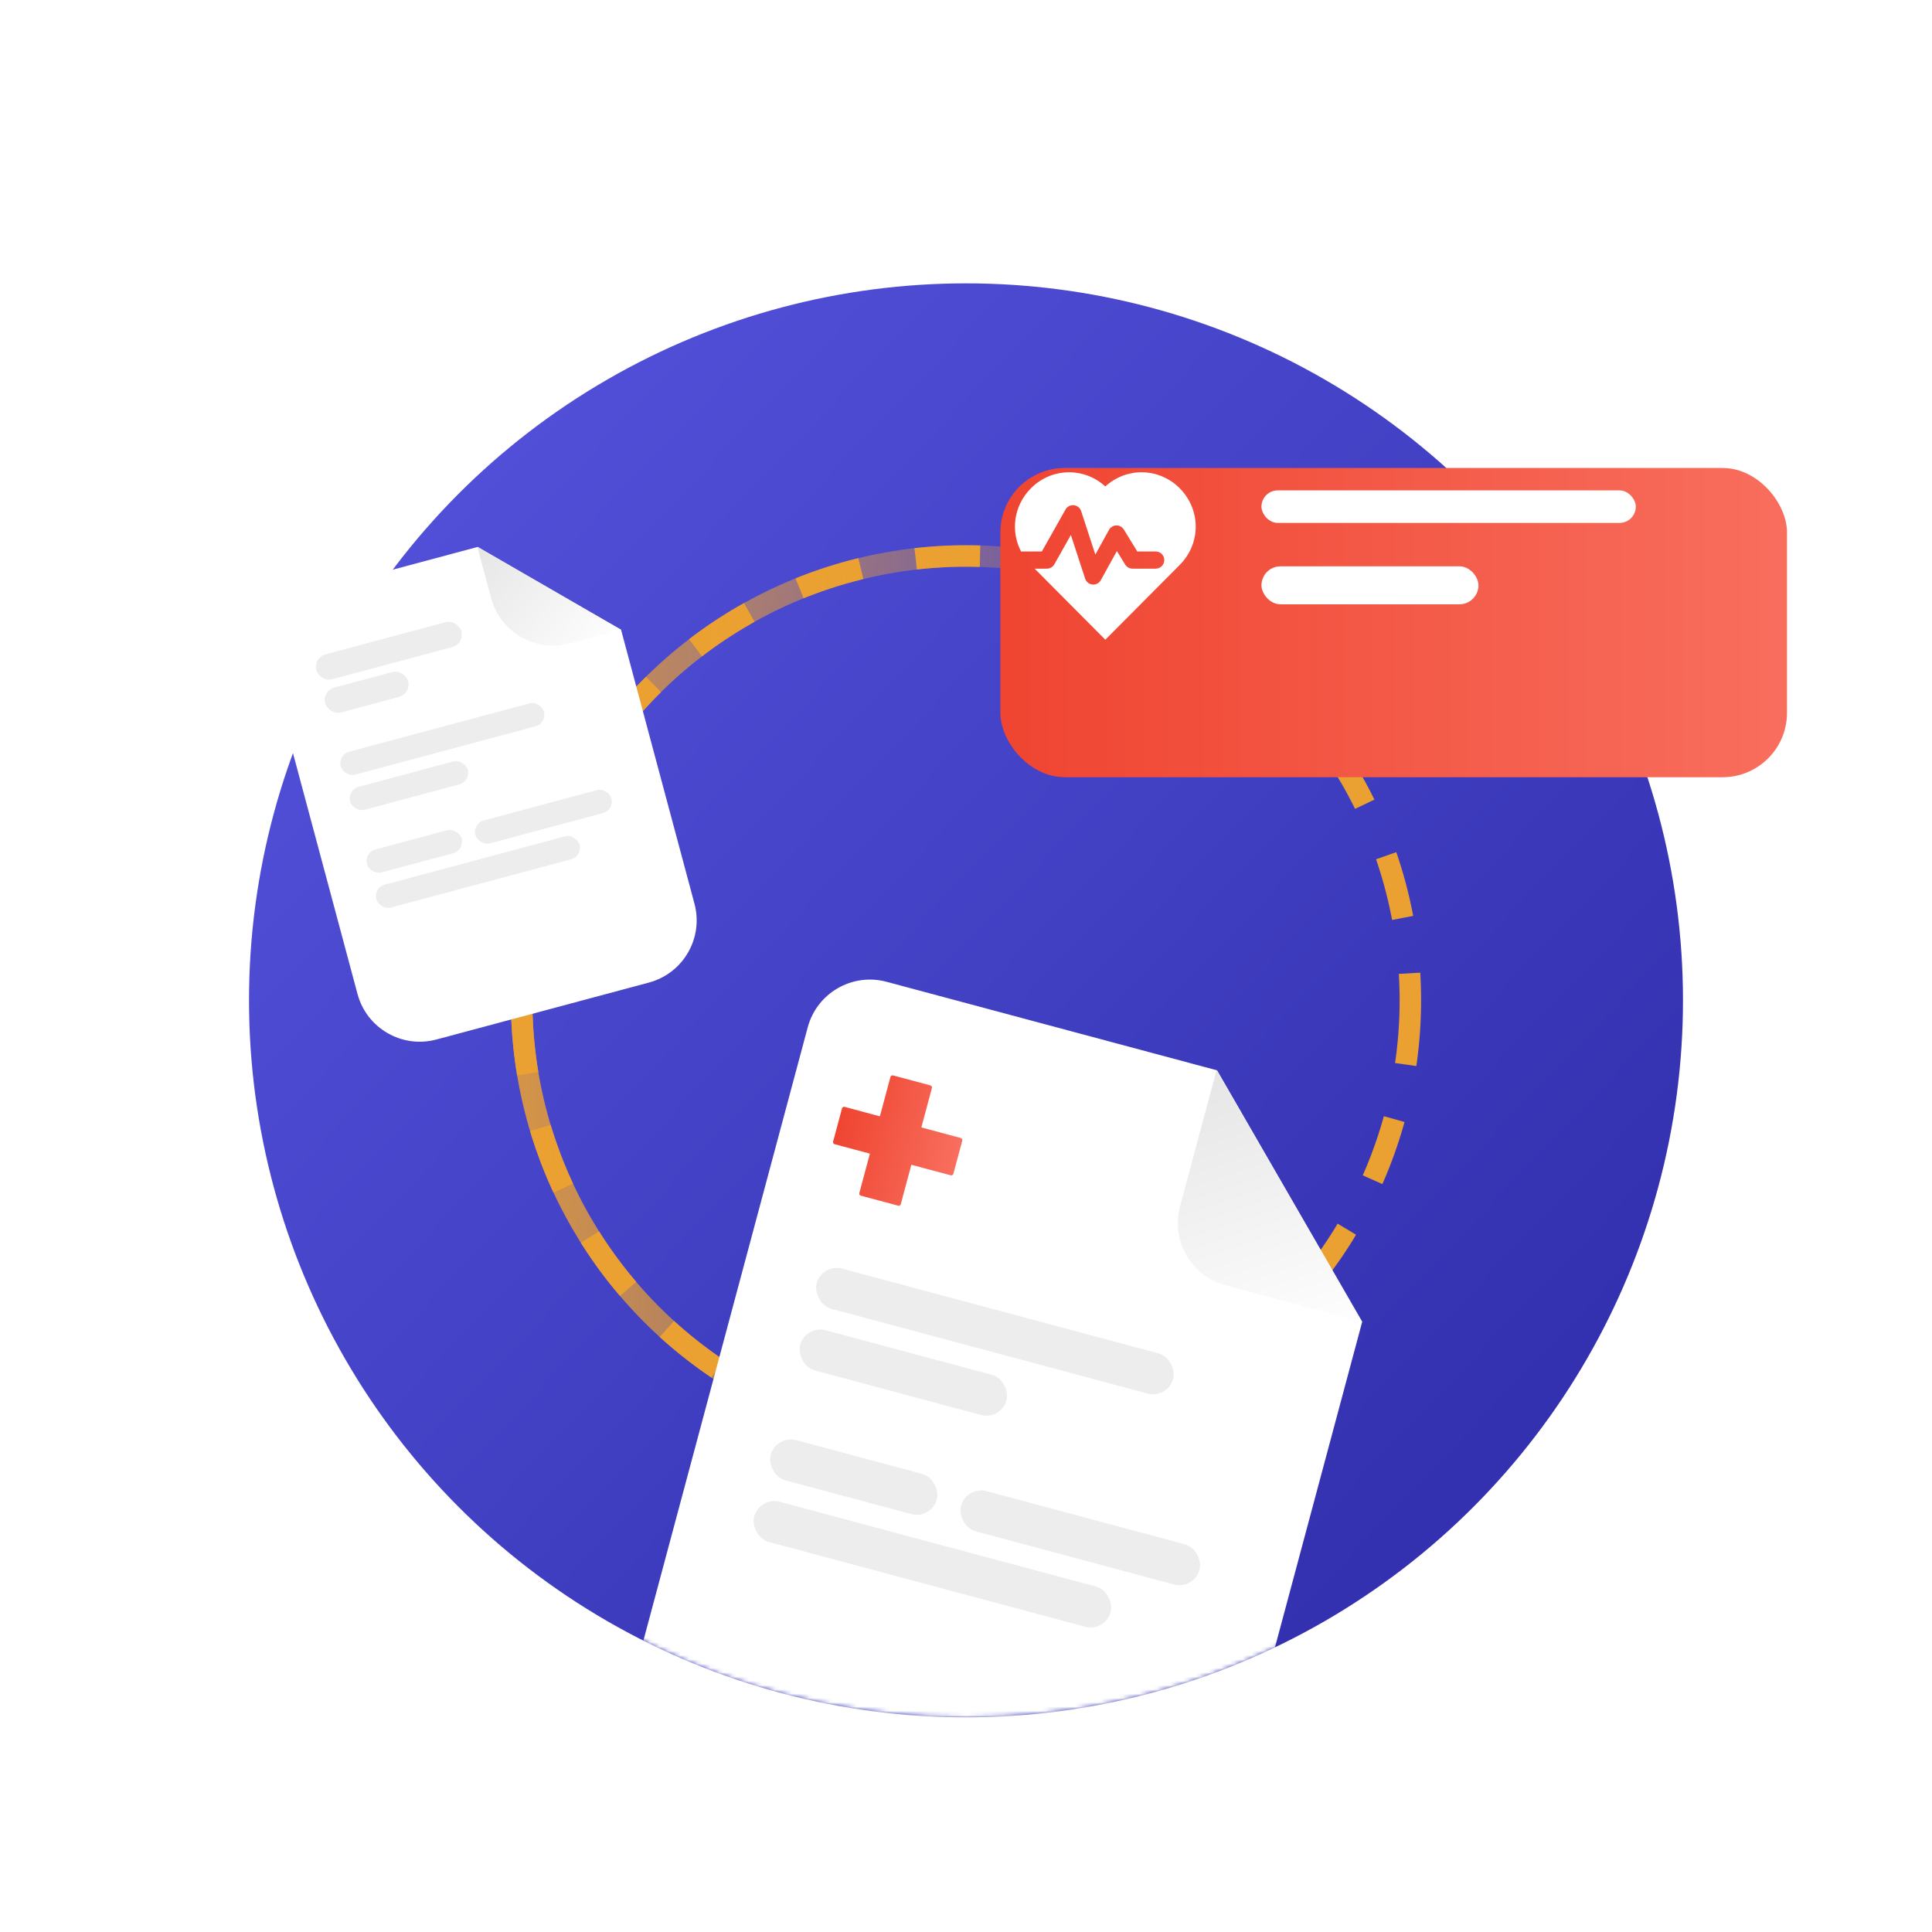 <svg width="450" height="450" viewBox="0 0 450 450" fill="none" xmlns="http://www.w3.org/2000/svg">
<circle cx="225" cy="233" r="167" fill="url(#paint0_linear)"/>
<circle cx="225" cy="233" r="103.5" stroke="#EBA131" stroke-width="5" stroke-dasharray="15 13"/>
<circle cx="225" cy="233" r="103.5" stroke="url(#paint1_linear)" stroke-width="5"/>
<mask id="mask0" mask-type="alpha" maskUnits="userSpaceOnUse" x="58" y="66" width="334" height="334">
<circle cx="225" cy="233" r="167" fill="url(#paint2_linear)"/>
</mask>
<g mask="url(#mask0)">
<g filter="url(#filter0_d)">
<path fill-rule="evenodd" clip-rule="evenodd" d="M279.485 245.305L202.504 224.679C194.502 222.534 186.277 227.283 184.133 235.285L142.722 389.833C140.578 397.835 145.327 406.06 153.329 408.204L261.995 437.322C269.997 439.466 278.223 434.717 280.367 426.715L313.287 303.853L279.485 245.305Z" fill="white"/>
<path fill-rule="evenodd" clip-rule="evenodd" d="M279.355 245.27L313.192 303.878L281.459 295.375C273.457 293.231 268.708 285.006 270.852 277.004L279.355 245.27Z" fill="url(#paint3_linear)"/>
<rect x="187.475" y="290.233" width="85.952" height="9.694" rx="4.847" transform="rotate(15 187.475 290.233)" fill="#EDEDED"/>
<rect x="176.77" y="330.184" width="40.068" height="9.694" rx="4.847" transform="rotate(15 176.77 330.184)" fill="#EDEDED"/>
<rect x="221.091" y="342.06" width="57.517" height="9.694" rx="4.847" transform="rotate(15 221.091 342.06)" fill="#EDEDED"/>
<rect x="183.628" y="304.591" width="49.762" height="9.694" rx="4.847" transform="rotate(15 183.628 304.591)" fill="#EDEDED"/>
<rect x="172.923" y="344.542" width="85.952" height="9.694" rx="4.847" transform="rotate(15 172.923 344.542)" fill="#EDEDED"/>
</g>
</g>
<g filter="url(#filter1_d)">
<path fill-rule="evenodd" clip-rule="evenodd" d="M107.269 123.387L69.604 133.479C61.602 135.623 56.853 143.848 58.997 151.85L79.271 227.514C81.416 235.516 89.641 240.265 97.643 238.121L147.146 224.857C155.148 222.712 159.897 214.487 157.753 206.485L140.651 142.659L107.269 123.387Z" fill="white"/>
<path fill-rule="evenodd" clip-rule="evenodd" d="M107.194 123.406L140.611 142.698L128.745 145.878C120.743 148.022 112.518 143.273 110.374 135.271L107.194 123.406Z" fill="url(#paint4_linear)"/>
<rect x="74.643" y="171.801" width="49.008" height="5.527" rx="2.764" transform="rotate(-15 74.643 171.801)" fill="#EDEDED"/>
<rect x="68.898" y="149.196" width="35" height="6" rx="3" transform="rotate(-15 68.898 149.196)" fill="#EDEDED"/>
<rect x="80.747" y="194.581" width="22.846" height="5.527" rx="2.764" transform="rotate(-15 80.747 194.581)" fill="#EDEDED"/>
<rect x="106.018" y="187.809" width="32.795" height="5.527" rx="2.764" transform="rotate(-15 106.018 187.809)" fill="#EDEDED"/>
<rect x="76.836" y="179.988" width="28.373" height="5.527" rx="2.764" transform="rotate(-15 76.836 179.988)" fill="#EDEDED"/>
<rect x="70.968" y="156.924" width="20" height="6" rx="3" transform="rotate(-15 70.968 156.924)" fill="#EDEDED"/>
<rect x="82.94" y="202.767" width="49.008" height="5.527" rx="2.764" transform="rotate(-15 82.94 202.767)" fill="#EDEDED"/>
</g>
<g filter="url(#filter2_d)">
<rect x="218" y="94" width="183.227" height="72.027" rx="15" fill="url(#paint5_linear)"/>
</g>
<path fill-rule="evenodd" clip-rule="evenodd" d="M270.7 110.97C272.225 111.608 273.609 112.544 274.773 113.722C279.749 118.746 279.746 126.589 274.777 131.583L257.452 149L240.99 132.451H243.835C244.556 132.451 245.222 132.062 245.577 131.434L249.428 124.605L252.75 134.78C252.997 135.537 253.669 136.075 254.462 136.15C255.254 136.226 256.016 135.824 256.401 135.127L260.148 128.355L262.072 131.496C262.436 132.089 263.082 132.451 263.778 132.451H269.186C270.29 132.451 271.186 131.556 271.186 130.451C271.186 129.347 270.29 128.451 269.186 128.451H264.898L261.765 123.338C261.393 122.731 260.726 122.368 260.015 122.384C259.303 122.4 258.654 122.792 258.309 123.415L255.126 129.169L251.82 119.043C251.574 118.289 250.906 117.752 250.117 117.674C249.327 117.595 248.566 117.99 248.177 118.681L242.666 128.451H237.824C235.337 123.698 236.103 117.788 240.122 113.731C241.287 112.55 242.672 111.613 244.199 110.973C245.725 110.332 247.362 110.002 249.016 110C252.141 110 255.152 111.18 257.452 113.306C259.752 111.181 262.763 110.001 265.888 110C267.539 110.001 269.175 110.331 270.7 110.97Z" fill="white"/>
<rect x="293.818" y="114.218" width="87.191" height="7.582" rx="3.791" fill="white"/>
<rect x="293.818" y="131.909" width="50.545" height="8.845" rx="4.423" fill="white"/>
<path fill-rule="evenodd" clip-rule="evenodd" d="M217.06 253.425C217.132 253.159 216.973 252.884 216.707 252.813L208.013 250.484C207.747 250.412 207.472 250.57 207.401 250.837L204.942 260.013L196.732 257.813C196.465 257.742 196.191 257.9 196.119 258.167L194.049 265.894C193.977 266.161 194.136 266.435 194.402 266.507L202.613 268.707L200.154 277.883C200.083 278.15 200.241 278.424 200.508 278.495L209.201 280.825C209.468 280.896 209.742 280.738 209.813 280.471L212.272 271.295L221.448 273.754C221.715 273.825 221.989 273.667 222.061 273.4L224.131 265.673C224.203 265.406 224.044 265.132 223.778 265.06L214.601 262.602L217.06 253.425Z" fill="url(#paint6_linear)"/>
<defs>
<filter id="filter0_d" x="101.207" y="183.164" width="261.08" height="303.673" filterUnits="userSpaceOnUse" color-interpolation-filters="sRGB">
<feFlood flood-opacity="0" result="BackgroundImageFix"/>
<feColorMatrix in="SourceAlpha" type="matrix" values="0 0 0 0 0 0 0 0 0 0 0 0 0 0 0 0 0 0 127 0"/>
<feOffset dx="4" dy="4"/>
<feGaussianBlur stdDeviation="22.5"/>
<feColorMatrix type="matrix" values="0 0 0 0 0 0 0 0 0 0 0 0 0 0 0 0 0 0 0.05 0"/>
<feBlend mode="normal" in2="BackgroundImageFix" result="effect1_dropShadow"/>
<feBlend mode="normal" in="SourceGraphic" in2="effect1_dropShadow" result="shape"/>
</filter>
<filter id="filter1_d" x="17.482" y="82.387" width="189.785" height="205.249" filterUnits="userSpaceOnUse" color-interpolation-filters="sRGB">
<feFlood flood-opacity="0" result="BackgroundImageFix"/>
<feColorMatrix in="SourceAlpha" type="matrix" values="0 0 0 0 0 0 0 0 0 0 0 0 0 0 0 0 0 0 127 0"/>
<feOffset dx="4" dy="4"/>
<feGaussianBlur stdDeviation="22.5"/>
<feColorMatrix type="matrix" values="0 0 0 0 0 0 0 0 0 0 0 0 0 0 0 0 0 0 0.05 0"/>
<feBlend mode="normal" in2="BackgroundImageFix" result="effect1_dropShadow"/>
<feBlend mode="normal" in="SourceGraphic" in2="effect1_dropShadow" result="shape"/>
</filter>
<filter id="filter2_d" x="218" y="94" width="198.227" height="87.027" filterUnits="userSpaceOnUse" color-interpolation-filters="sRGB">
<feFlood flood-opacity="0" result="BackgroundImageFix"/>
<feColorMatrix in="SourceAlpha" type="matrix" values="0 0 0 0 0 0 0 0 0 0 0 0 0 0 0 0 0 0 127 0"/>
<feOffset dx="15" dy="15"/>
<feColorMatrix type="matrix" values="0 0 0 0 0 0 0 0 0 0 0 0 0 0 0 0 0 0 0.03 0"/>
<feBlend mode="normal" in2="BackgroundImageFix" result="effect1_dropShadow"/>
<feBlend mode="normal" in="SourceGraphic" in2="effect1_dropShadow" result="shape"/>
</filter>
<linearGradient id="paint0_linear" x1="329" y1="355" x2="53" y2="92" gradientUnits="userSpaceOnUse">
<stop stop-color="#3331AF"/>
<stop offset="1" stop-color="#5654DE"/>
</linearGradient>
<linearGradient id="paint1_linear" x1="38.153" y1="-2205" x2="246.461" y2="-2209.52" gradientUnits="userSpaceOnUse">
<stop stop-color="#EBA131"/>
<stop offset="1" stop-color="#EBA131" stop-opacity="0"/>
</linearGradient>
<linearGradient id="paint2_linear" x1="342" y1="364" x2="58" y2="32" gradientUnits="userSpaceOnUse">
<stop stop-color="#3132AF"/>
<stop offset="1" stop-color="white"/>
</linearGradient>
<linearGradient id="paint3_linear" x1="289.73" y1="245.296" x2="310.77" y2="308.307" gradientUnits="userSpaceOnUse">
<stop stop-color="#E7E7E7"/>
<stop offset="1" stop-color="white"/>
</linearGradient>
<linearGradient id="paint4_linear" x1="112.325" y1="120.461" x2="140.677" y2="145.576" gradientUnits="userSpaceOnUse">
<stop stop-color="#E7E7E7"/>
<stop offset="1" stop-color="white"/>
</linearGradient>
<linearGradient id="paint5_linear" x1="469.045" y1="140.461" x2="218" y2="140.461" gradientUnits="userSpaceOnUse">
<stop stop-color="#FC7D6E"/>
<stop offset="1" stop-color="#EF4531"/>
</linearGradient>
<linearGradient id="paint6_linear" x1="232.375" y1="276.378" x2="193.995" y2="266.094" gradientUnits="userSpaceOnUse">
<stop stop-color="#FC7D6E"/>
<stop offset="1" stop-color="#EF4531"/>
</linearGradient>
</defs>
</svg>
